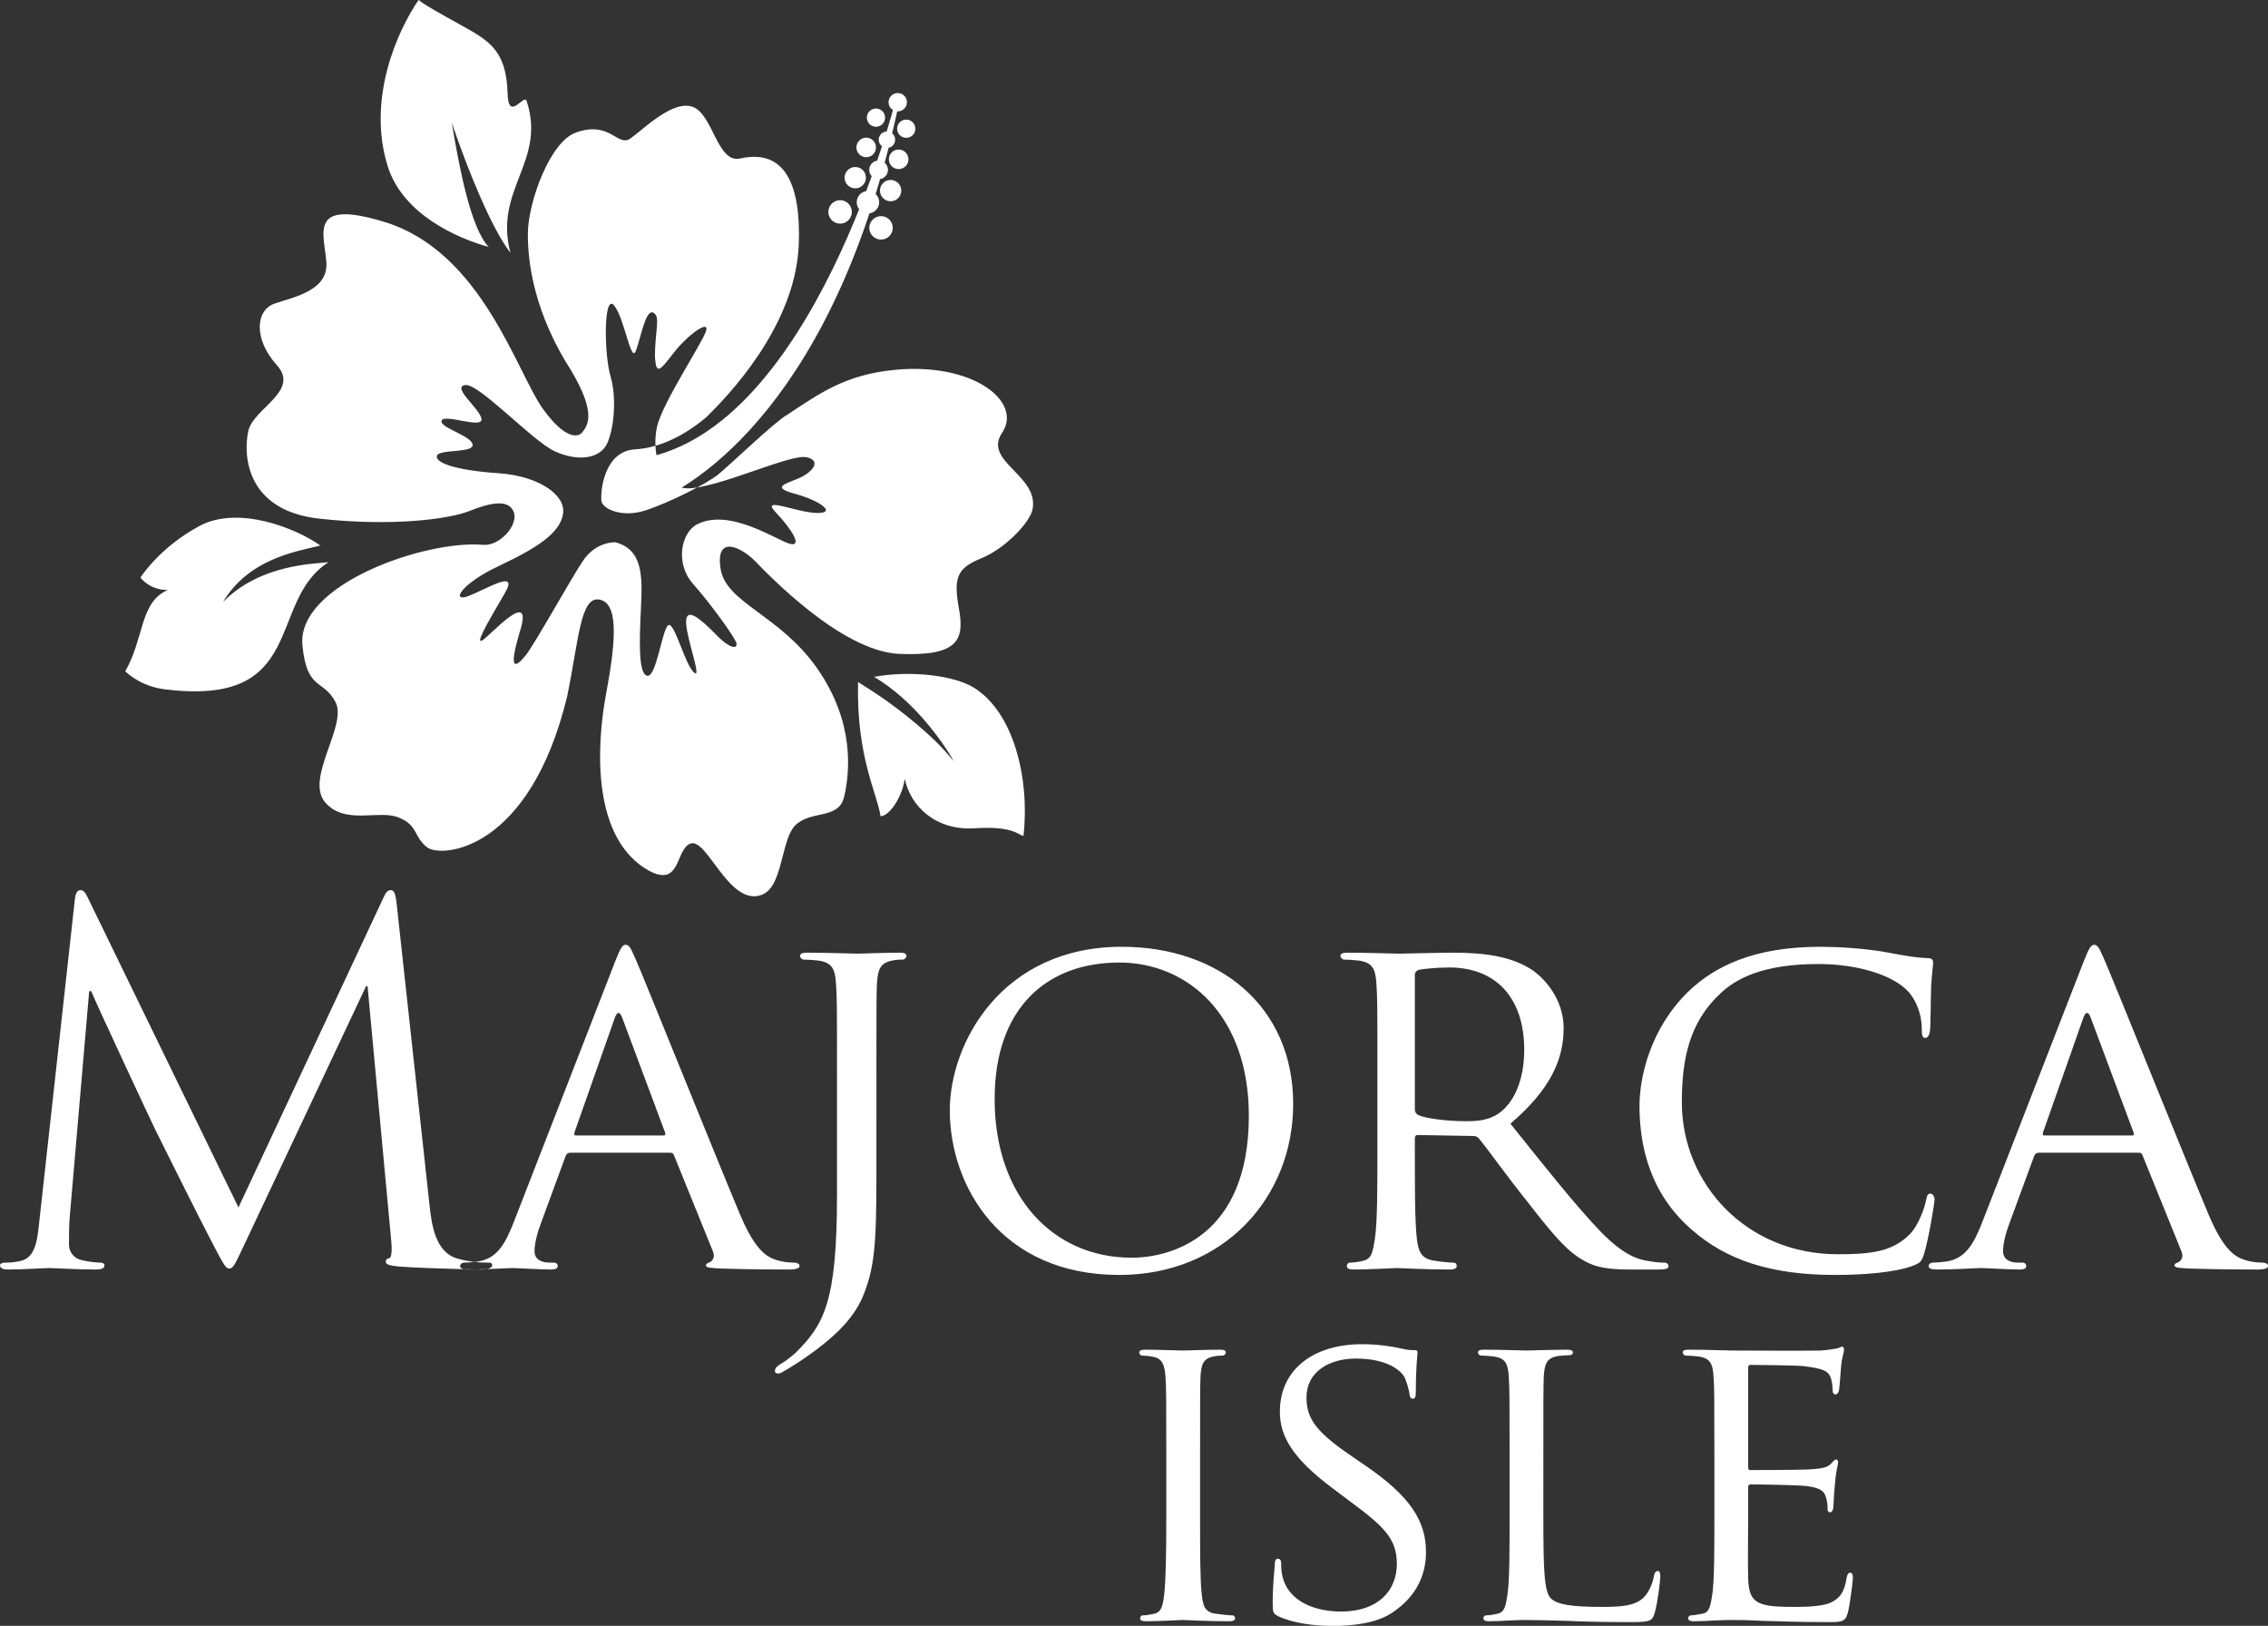 <svg viewBox="0 0 1052 754" xmlns="http://www.w3.org/2000/svg" fill="#fff"><rect x="0" y="0" width="1052" height="754" fill="#333333" stroke="none"/><path d="m0 69.7c-.31 6.624-.703 14.663 1.343 15.129 2.046.464 3.337-10.479 4.68-11.13 1.345-.65 3.576 8.463 5.54 10.344 1.963 1.881-1.404-6.838-1.644-10.654-.257-4.123 3.318-.919 6.615 2.458 3.295 3.379 4.814 3.009 4.391 1.716-.424-1.293-5.497-8.42-9.497-12.916-3.999-4.494-2.598-11.286.878-13.068 7.265-3.724 17.753 3.676 20.481 4.295 2.728.621.268-3.286-3.204-6.945-3.473-3.656 4.526.073 9.053.145 4.526.073.619-2.728-4.785-4.194-5.405-1.466-2.139-2.16.775-3.409 2.914-1.251 5.177-3.845 1.767-4.621-3.411-.773-17.35 5.86-24.966 6.76-7.614.899-9.092-8.264-7.905-13.493 1.189-5.229 9.912-18.305 10.758-20.98.846-2.677-4.055.868-7.065 4.734-2.951 3.793-3.831 5.067-4.141 1.173-.073-5.994 1.335-9.083-.381-9.95-1.715-.869-2.785 5.833-3.86 8.459-1.075 2.623-2.495-7.4-4.758-10.067-2.263-2.665-2.257 10.499-.745 15.684 1.247 4.275.893 10.727-.666 14.437-1.562 3.709-6.697 4.215-11.668 1.891s-16.667-15.024-19.653-14.507c-2.987.517 3.413 5.277 3.63 7.478.216 2.202-8.169-1.22-8.758.319s6.539 3.293 6.808 5.266c.268 1.974-7.487.917-7.848 2.508-.362 1.593 4.535 3.183 13.484 3.782 8.949.6 14.921 4.827 14.218 8.969-.702 4.144-5.497 7.359-14.063 11.388s-10.596 8.097-6.669 6.599c3.926-1.499 11.182-6.095 7.93-.576-4.242 7.202-6.706 11.625-4.701 10.169 2.004-1.457 10.95-11.397 8.099-2.004-2.852 9.392-.846 7.957 1.139 5.538 1.984-2.418 9.713-16.44 12.616-20.801s7.15-4.113 7.15-4.113c6.086 1.624 5.932 7.564 5.622 14.187m72.867 17.591c-4.144-2.456-13.455-3.728-21.676-2.227 4.256 2.515 7.904 5.944 10.745 9.166 4.243 4.812 6.69 9.16 6.682 9.311-2.188-2.803-5.133-5.615-8.217-8.201-6.007-5.038-10.295-7.588-12.728-9.133-.397 16.555 4.241 24.459 4.93 29.442 1.685.16 4.743-3.903 5.327-8.213 1.266 6.086 6.814 11.411 15.32 10.878 8.508-.531 9.423 1.412 10.751 1.676 1.415-12.254-2.017-27.297-11.134-32.699m-164.661-18.665c5.614-9.367 15.656-11.015 21.37-12.391-5.328-3.835-18.036-8.871-26.559-4.293-8.795 4.727-12.938 11.31-12.938 11.31s1.89 2.765 6.013 2.744c-6.195 2.628-5.123 10.426-9.357 17.85 0 0 3.15 3.249 8.528 3.934 31.683 4.033 22.49-19.22 36.099-27.886-3.182.356-15.036.454-23.156 8.732m63.125-76.681c-3.729-13.897 7.95-20.056 3.546-33.351-.553-1.664-3.995 4.752-4.17-1.604-.271-9.754-4.277-11.699-10.587-15.23-3.832-2.145-7.419-4.076-8.97-5.323-4.576 6.67-11.402 21.626-6.784 36.472 3.334 10.716 15.484 15.901 22.185 17.762-3.977-4.244-6.409-17.22-8.117-27.322 3.639 10.816 8.965 23.635 12.897 28.596m78.322-13.56c-1.36.108-2.372 1.297-2.264 2.656.107 1.358 1.298 2.372 2.656 2.263 1.357-.108 2.372-1.297 2.263-2.655-.108-1.36-1.297-2.372-2.655-2.264m2.366-6.699c-1.13.091-1.975 1.081-1.886 2.212.092 1.131 1.082 1.975 2.213 1.884s1.975-1.08 1.885-2.211c-.091-1.131-1.081-1.975-2.212-1.885m1.856-6.366c-.996.078-1.738.95-1.658 1.945s.95 1.736 1.945 1.657c.994-.08 1.735-.951 1.656-1.946-.079-.993-.949-1.736-1.943-1.656m-4.587 1.353c-1.182.094-2.065 1.13-1.97 2.313.095 1.182 1.13 2.065 2.313 1.97 1.182-.094 2.064-1.13 1.97-2.313-.095-1.181-1.13-2.064-2.313-1.97m7.128 2.607c-1.184.095-2.065 1.129-1.972 2.313.095 1.183 1.131 2.066 2.313 1.97 1.183-.093 2.066-1.129 1.97-2.312-.094-1.183-1.128-2.065-2.311-1.971m-4.971-9.009c-1.103.088-1.925 1.054-1.837 2.157s1.052 1.925 2.156 1.837c1.102-.087 1.925-1.053 1.838-2.156-.089-1.103-1.055-1.926-2.157-1.838m6.647 2.432c-1.103.089-1.925 1.053-1.839 2.156.089 1.104 1.055 1.927 2.158 1.838 1.102-.089 1.926-1.053 1.837-2.156-.088-1.104-1.053-1.927-2.156-1.838m-11.223 10.415c-1.289.103-2.251 1.23-2.148 2.52.102 1.29 1.232 2.251 2.521 2.148 1.289-.104 2.249-1.232 2.147-2.521-.103-1.29-1.231-2.251-2.52-2.147m7.767 2.841c-1.287.102-2.249 1.232-2.148 2.519.103 1.29 1.232 2.252 2.521 2.15 1.29-.105 2.25-1.233 2.147-2.522-.102-1.288-1.23-2.251-2.52-2.147m-11.112 4.444c-1.42.113-2.477 1.356-2.365 2.775.114 1.418 1.355 2.476 2.774 2.363 1.42-.112 2.478-1.355 2.364-2.774-.112-1.42-1.354-2.476-2.773-2.364m12.702-23.53c-1.113.088-1.94 1.058-1.851 2.171.088 1.111 1.061 1.939 2.17 1.851 1.111-.089 1.941-1.06 1.852-2.173-.088-1.11-1.062-1.938-2.171-1.849m-3.717 27.03c-1.415.114-2.476 1.357-2.362 2.776.113 1.418 1.355 2.476 2.773 2.364 1.419-.114 2.478-1.356 2.366-2.775-.115-1.419-1.355-2.477-2.777-2.365m-60.173 61.661s1.399 4.198 9.017 1.639c10.675-3.588 41.767-23.129 55.389-88.545l-.823-.204s-18.17 72.442-55.892 78.683c-8.196 1.865-8.066 5.948-7.691 8.427m35.791 86.266c-.843.87-1.904 1.407-3.3 1.411-6.222.022-10.556-12.723-13.925-11.574-3.368 1.146-2.075 9.738-9.112 5.987-12.534-6.914-11.699-26.975-9.415-39.127 2.284-12.15 2.572-19.736-1.571-20.438-4.145-.703-4.499 9.104-7.009 21.206-8.256 34.223-27.708 35.575-30.756 33.211-3.048-2.368-1.945-4.868-6.337-6.584-4.391-1.716-11.537 1.692-15.959-3.165-4.743-5.214 4.836-16.966 2.181-22.112s-6.317-2.457-7.281-12.502c-1.292-13.452 27.268-23.207 39.679-22.06 3.603.332 7.935-4.413 6.685-7.327-1.251-2.914-5.58-1.746-9.785-.073-4.207 1.675-16.541 3.444-32.868 1.647-16.326-1.799-16.724-14.279-15.588-19.28s11.411-8.715 6.255-14.43c-5.157-5.713-4.671-12.059-.518-13.504 4.154-1.448 11.873-2.801 11.398-9.126-.476-6.323-4.057-13.946 12.762-8.813 21.462 6.549 29.046 33.137 34.874 41.156 5.827 8.018 8.37 5.249 8.37 5.249 1.602-1.788 3.182-4.536-2.159-13.64-8.133-12.606-9.672-23.715-9.591-30.39.083-6.675 4.787-19.942 10.531-21.998 7.605-2.724 9.143 3.28 11.986 1.295 2.841-1.984 9.372-8.628 13.762-6.913 4.393 1.715 5.352 12.444 10.34 11.315 9.925-2.245 13.333 5.89 12.883 18.737-.55 15.734-12.105 30.103-20.407 38.149-4.196 3.501-9.579 6.616-15.606 6.983-6.961.426-7.638 9.767-7.312 11.426.328 1.659 4.494 3.633 9.624 1.982 5.131-1.653 13.558-5.9 15.997-7.897 2.833-2.324 12.465-11.619 15.177-13.124 7.214-4.768 12.787-8.786 23.54-9.845 17.296-1.706 28.233 7.003 23.63 13.825-4.257 6.309 8.201 9.324 6.684 16.841-.561 2.779-5.905 8.522-11.174 10.672-5.27 2.15-6.265 4.094-4.984 11.079s-.272 10.464-13.063 9.948c-12.793-.517-29.042-17.653-31.759-20.423-2.718-2.767-8.67-6.034-7.544 1.633 1.127 7.668 13 10.127 21.289 22.052 8.286 11.924 7.069 22.826 5.88 28.056-1.188 5.228-7.381 2.872-10.813 6.395-2.658 2.733-2.779 11.088-5.691 14.09" transform="matrix(2.112 0 0 2.112 297.325 134.241)"/><path d="m464.4 816.905c-1.112-.557-1.205-.834-1.205-2.968 0-3.894.371-7.049.464-8.346 0-.835.185-1.298.648-1.298.464 0 .742.277.742.926 0 .65 0 1.763.279 2.875 1.299 5.75 7.42 7.791 12.891 7.791 8.069 0 12.243-4.544 12.243-10.48 0-5.657-3.061-8.347-10.295-13.726l-3.71-2.783c-8.811-6.584-11.686-11.406-11.686-16.879 0-9.273 7.327-14.838 18.085-14.838 3.246 0 6.492.463 8.44.927 1.577.371 2.226.371 2.875.371s.834.093.834.557c0 .37-.371 2.968-.371 8.347 0 1.205-.092 1.761-.649 1.761-.556 0-.648-.371-.741-1.019-.093-.928-.742-3.061-1.206-3.896-.557-.926-3.246-3.895-10.573-3.895-5.935 0-10.851 2.969-10.851 8.533 0 5.008 2.505 7.883 10.573 13.354l2.318 1.578c9.924 6.769 13.356 12.242 13.356 19.011 0 4.637-1.763 9.646-7.606 13.448-3.431 2.226-8.532 2.783-12.984 2.783-3.802 0-8.532-.557-11.871-2.134zm95.796-35.706c0-12.242 0-14.468-.186-16.972-.185-2.689-.649-3.987-3.338-4.358-.649-.094-2.04-.186-2.783-.186-.278 0-.648-.371-.648-.649 0-.464.37-.649 1.298-.649 3.71 0 8.996.185 9.46.185.556 0 17.621.093 19.475 0 1.577-.093 3.061-.371 3.71-.464.371-.093.742-.371 1.114-.371.278 0 .371.371.371.742 0 .557-.464 1.484-.65 3.71-.093.742-.278 4.266-.464 5.194-.092.371-.371.834-.742.834-.464 0-.649-.37-.649-1.02 0-.557-.093-1.855-.463-2.782-.557-1.298-1.392-1.855-5.843-2.411-1.391-.186-10.851-.279-11.779-.279-.37 0-.463.279-.463.835v21.424c0 .556 0 .834.463.834 1.02 0 11.779 0 13.634-.185 1.947-.186 3.153-.279 3.988-1.114.556-.556.927-1.019 1.205-1.019s.464.185.464.648c0 .465-.464 1.763-.65 4.36-.185 1.576-.371 4.545-.371 5.101 0 .649-.185 1.484-.741 1.484-.371 0-.557-.279-.557-.743 0-.741 0-1.576-.371-2.596-.278-1.114-1.02-2.04-4.173-2.411-2.226-.279-10.944-.371-12.335-.371-.463 0-.556.278-.556.556v6.585c0 2.69-.093 11.871 0 13.447.185 5.287 1.669 6.307 9.737 6.307 2.134 0 6.029 0 8.162-.835 2.133-.927 3.246-2.318 3.709-5.472.186-.927.371-1.205.835-1.205s.557.649.557 1.205c0 .557-.649 5.936-1.113 7.606-.557 2.04-1.391 2.04-4.544 2.04-6.121 0-10.852-.186-14.19-.278-3.431-.186-5.565-.186-6.77-.186-.186 0-1.763 0-3.525.093-1.576.093-3.431.185-4.729.185-.835 0-1.299-.185-1.299-.649 0-.278.186-.649.649-.649.743 0 1.762-.279 2.504-.372 1.577-.277 1.762-1.854 2.133-4.172.464-3.247.464-9.46.464-17.065zm-37.557 14.097c0 11.592.186 16.322 1.669 17.714 1.299 1.298 4.452 1.854 10.851 1.854 4.266 0 7.883-.092 9.831-2.411 1.02-1.206 1.67-2.875 1.947-4.452.093-.557.371-1.019.835-1.019.371 0 .556.371.556 1.205 0 .835-.556 5.564-1.206 7.883-.555 1.855-.834 2.133-5.193 2.133-5.843 0-10.387-.093-14.189-.278-3.71-.093-6.493-.186-8.904-.186-.371 0-1.761 0-3.339.093-1.669.093-3.431.186-4.729.186-.835 0-1.299-.186-1.299-.65 0-.278.186-.649.649-.649.743 0 1.762-.186 2.504-.371 1.578-.37 1.762-1.855 2.133-4.173.464-3.246.464-9.46.464-17.065v-13.912c0-12.242 0-14.467-.185-16.971-.186-2.69-.65-3.988-3.339-4.359-.649-.093-2.04-.185-2.783-.185-.278 0-.648-.371-.648-.65 0-.464.37-.649 1.298-.649 3.71 0 8.81.185 9.274.185.371 0 6.492-.185 8.996-.185.835 0 1.298.185 1.298.649 0 .279-.37.556-.648.556-.557 0-1.763.094-2.69.186-2.412.464-2.875 1.669-3.06 4.452-.093 2.504-.093 4.729-.093 16.971zm-75.393-.185c0 7.604 0 13.818.371 17.064.277 2.319.556 3.803 2.968 4.173 1.205.186 2.968.371 3.709.371.464 0 .649.371.649.65 0 .371-.371.649-1.298.649-4.545 0-9.831-.278-10.202-.278-.464 0-5.564.278-8.068.278-.835 0-1.299-.185-1.299-.649 0-.279.186-.65.649-.65.743 0 1.762-.185 2.504-.371 1.577-.37 1.855-1.854 2.133-4.173.371-3.246.464-9.46.464-17.064v-13.912c0-12.242 0-14.468-.185-16.972-.186-2.689-.835-3.895-2.597-4.266-.928-.186-1.947-.278-2.504-.278-.371 0-.649-.371-.649-.649 0-.464.371-.65 1.298-.65 2.69 0 7.79.186 8.254.186.371 0 5.657-.186 8.161-.186.928 0 1.299.186 1.299.65 0 .278-.371.649-.649.649-.557 0-1.113 0-2.04.186-2.227.463-2.69 1.576-2.875 4.358-.093 2.504-.093 4.73-.093 16.972zm-71.084-75.21c0 14.932-.325 20.667-3.138 27.158-2.056 4.654-6.276 8.981-13.958 14.066-1.298.866-2.921 1.839-3.895 2.38-.108 0-.324.109-.649.109-.216 0-.65-.109-.65-.541 0-.541.325-.974 1.191-1.515 1.19-.649 2.488-1.731 3.354-2.488 6.167-6.168 9.089-10.929 9.089-34.625v-26.617c0-14.281 0-16.879-.217-19.801-.216-3.137-.757-4.652-3.895-5.085-.757-.108-2.38-.216-3.246-.216-.324 0-.757-.433-.757-.758 0-.541.433-.757 1.515-.757 4.328 0 10.495.216 11.036.216.433 0 6.384-.216 9.305-.216 1.082 0 1.515.216 1.515.757 0 .325-.433.758-.758.758-.648 0-1.298 0-2.38.216-2.597.541-3.138 1.84-3.354 5.085-.108 2.922-.108 5.52-.108 19.801zm179.166 12.226c-9.305-8.007-11.577-18.502-11.577-27.267 0-6.167 2.272-16.879 10.712-25.101 5.734-5.519 14.39-9.847 28.997-9.847 3.787 0 9.197.325 13.849 1.082 3.572.65 6.601 1.298 9.739 1.407.973 0 1.19.432 1.19.973 0 .758-.217 1.84-.432 5.193-.109 3.031-.109 8.116-.217 9.414-.109 1.407-.541 1.948-1.082 1.948-.65 0-.758-.649-.758-1.948 0-3.57-1.515-7.25-4.003-9.197-3.355-2.812-10.279-5.085-18.719-5.085-12.226 0-18.069 3.245-21.424 6.384-7.032 6.492-8.547 14.715-8.547 24.021 0 17.635 13.958 33.325 34.299 33.325 7.142 0 11.903-.541 15.69-4.328 2.055-2.056 3.353-5.952 3.679-7.682.215-.975.324-1.299.973-1.299.433 0 .865.65.865 1.299 0 .648-1.297 8.656-2.272 11.793-.541 1.732-.757 2.057-2.38 2.705-3.895 1.516-11.036 2.057-17.204 2.057-14.282 0-23.912-3.355-31.378-9.847zm-125.286-62.214c21.424 0 37.653 13.092 37.653 34.515 0 20.558-15.256 37.546-38.194 37.546-26.076 0-37.221-19.584-37.221-36.139 0-14.824 11.469-35.922 37.762-35.922zm-142.156 69.204c.196-.021.377-.043.53-.065 4.328-.541 6.168-3.787 8.007-8.439l22.397-57.563c1.19-3.029 1.624-3.57 2.272-3.57.974 0 1.299 1.299 2.273 3.353 1.731 3.896 16.987 41.874 22.83 55.833 3.462 8.222 6.059 9.413 8.115 10.062 1.406.433 2.813.541 3.787.541.541 0 1.19.217 1.19.758s-1.082.757-2.164.757c-1.407 0-8.44 0-15.04-.216-1.839-.11-3.354-.11-3.354-.651 0-.431.216-.431.649-.648.541-.217 1.515-.975.866-2.488l-8.548-21.1c-.216-.432-.325-.541-.866-.541h-21.964c-.433 0-.757.217-.974.758l-5.41 14.715c-.866 2.271-1.407 4.545-1.407 6.168 0 1.839 1.623 2.488 3.246 2.488h.866c.758 0 .974.324.974.758 0 .541-.541.757-1.407.757-2.272 0-7.466-.326-8.548-.326-.652 0-3.009.147-5.666.243-.307.055-.657.083-1.034.083-.306 0-.764-.006-1.34-.016.794-.014 1.597-.038 2.374-.067.749-.134 1.239-.431 1.239-.891 0-.433-.325-.541-.866-.541-.582 0-1.663 0-3.027-.152zm-2.294 1.595c-4.508-.114-11.294-.346-14.155-.577-2.488-.217-3.029-.541-3.029-1.082 0-.433.216-.649.757-.758.541-.108.649-1.948.433-3.895l-5.194-55.832h-.325l-26.509 56.265c-2.272 4.761-2.596 5.735-3.57 5.735-.757 0-1.298-1.082-3.355-4.978-2.813-5.301-12.118-24.02-12.659-25.102-.973-1.947-13.092-27.916-14.282-30.838h-.433l-4.328 50.205c-.108 1.732-.108 3.68-.108 5.519 0 1.623 1.19 3.03 2.813 3.354 1.839.433 3.462.541 4.112.541.432 0 .865.217.865.541 0 .758-.649.974-1.947.974-4.004 0-9.198-.325-10.063-.325-.974 0-6.167.325-9.089.325-1.082 0-1.839-.216-1.839-.974 0-.324.541-.541 1.082-.541.865 0 1.623 0 3.246-.324 3.57-.65 3.895-4.869 4.328-8.981l7.79-70.546c.109-1.191.541-1.947 1.19-1.947.65 0 1.082.431 1.623 1.622l33.11 68.057 31.811-67.949c.432-.974.865-1.73 1.623-1.73.757 0 1.081.865 1.298 2.92l7.249 66.435c.433 3.896 1.19 9.955 5.843 11.469 1.451.45 2.833.692 4.006.822-.767.084-1.765.152-2.283.152-.433 0-.866.324-.866.758 0 .365.296.582.855.685.99.025 1.87.044 2.574.056-.538.01-1.071.016-1.589.016-.387 0-.716-.023-.985-.072zm342.118-1.443c.757 0 .973.324.973.758 0 .541-.541.757-1.406.757-2.272 0-7.466-.326-8.548-.326-.973 0-5.734.326-9.63.326-1.19 0-1.84-.216-1.84-.757 0-.434.433-.758.867-.758.648 0 2.055-.108 2.812-.217 4.328-.541 6.168-3.787 8.007-8.439l22.397-57.563c1.191-3.029 1.624-3.57 2.273-3.57.974 0 1.299 1.299 2.272 3.353 1.732 3.896 16.988 41.874 22.83 55.833 3.462 8.222 6.06 9.413 8.116 10.062 1.406.433 2.812.541 3.787.541.541 0 1.189.217 1.189.758s-1.082.757-2.164.757c-1.406 0-8.439 0-15.039-.216-1.84-.11-3.354-.11-3.354-.651 0-.431.216-.431.649-.648.541-.217 1.515-.975.865-2.488l-8.548-21.1c-.215-.432-.324-.541-.865-.541h-21.965c-.432 0-.757.217-.973.758l-5.41 14.715c-.866 2.271-1.407 4.545-1.407 6.168 0 1.839 1.623 2.488 3.246 2.488zm-79.843 1.515h-5.952c-5.409 0-7.789-.541-10.171-1.839-4.111-2.164-7.574-6.601-12.984-13.525-4.003-4.978-8.223-10.929-10.279-13.417-.433-.433-.649-.541-1.298-.541l-12.119-.216c-.432 0-.649.216-.649.757v2.164c0 8.872 0 16.014.433 19.8.325 2.705.866 4.437 3.787 4.869 1.299.217 3.354.433 4.219.433.65 0 .758.433.758.758 0 .432-.432.757-1.514.757-5.195 0-11.253-.325-11.686-.325-.108 0-6.492.325-9.414.325-.974 0-1.515-.216-1.515-.757 0-.325.217-.758.758-.758.865 0 2.056-.216 2.921-.433 1.84-.432 2.056-2.164 2.489-4.869.541-3.786.541-11.035.541-19.909v-16.23c0-14.281 0-16.879-.216-19.801-.217-3.137-.758-4.652-3.896-5.085-.757-.108-2.38-.216-3.246-.216-.324 0-.757-.433-.757-.757 0-.541.433-.758 1.515-.758 4.328 0 10.712.217 11.253.217.973 0 8.98-.217 11.901-.217 6.06 0 12.769.541 17.745 4.004 2.381 1.73 6.602 6.168 6.602 12.55 0 6.817-2.815 13.417-11.687 20.992 7.79 9.737 14.391 18.069 19.908 23.803 5.087 5.194 8.225 6.06 10.605 6.385 1.839.324 2.813.324 3.353.324.542 0 .866.433.866.758 0 .541-.54.757-2.271.757zm-115.661-2.597c8.548 0 25.752-4.545 25.752-31.162 0-22.072-13.417-33.651-28.457-33.651-15.905 0-27.375 9.956-27.375 29.972 0 21.424 12.876 34.841 30.08 34.841zm-102.782-26.834c.433 0 .433-.217.325-.648l-9.414-25.211c-.541-1.407-1.082-1.407-1.623 0l-8.872 25.211c-.108.431 0 .648.324.648zm322.522 0c.434 0 .434-.217.325-.648l-9.414-25.211c-.541-1.407-1.082-1.407-1.622 0l-8.873 25.211c-.108.431 0 .648.325.648zm-157.531-5.734c0 .541.217.865.649 1.189 1.407.758 6.276 1.408 10.496 1.408 2.272 0 4.869-.109 7.141-1.623 3.247-2.164 5.735-7.033 5.735-14.066 0-11.47-6.276-18.07-16.447-18.07-2.813 0-5.843.325-6.816.541-.434.217-.758.541-.758 1.082z" transform="matrix(2.112 0 0 2.112 -387.934 -975.779)"/></svg>
